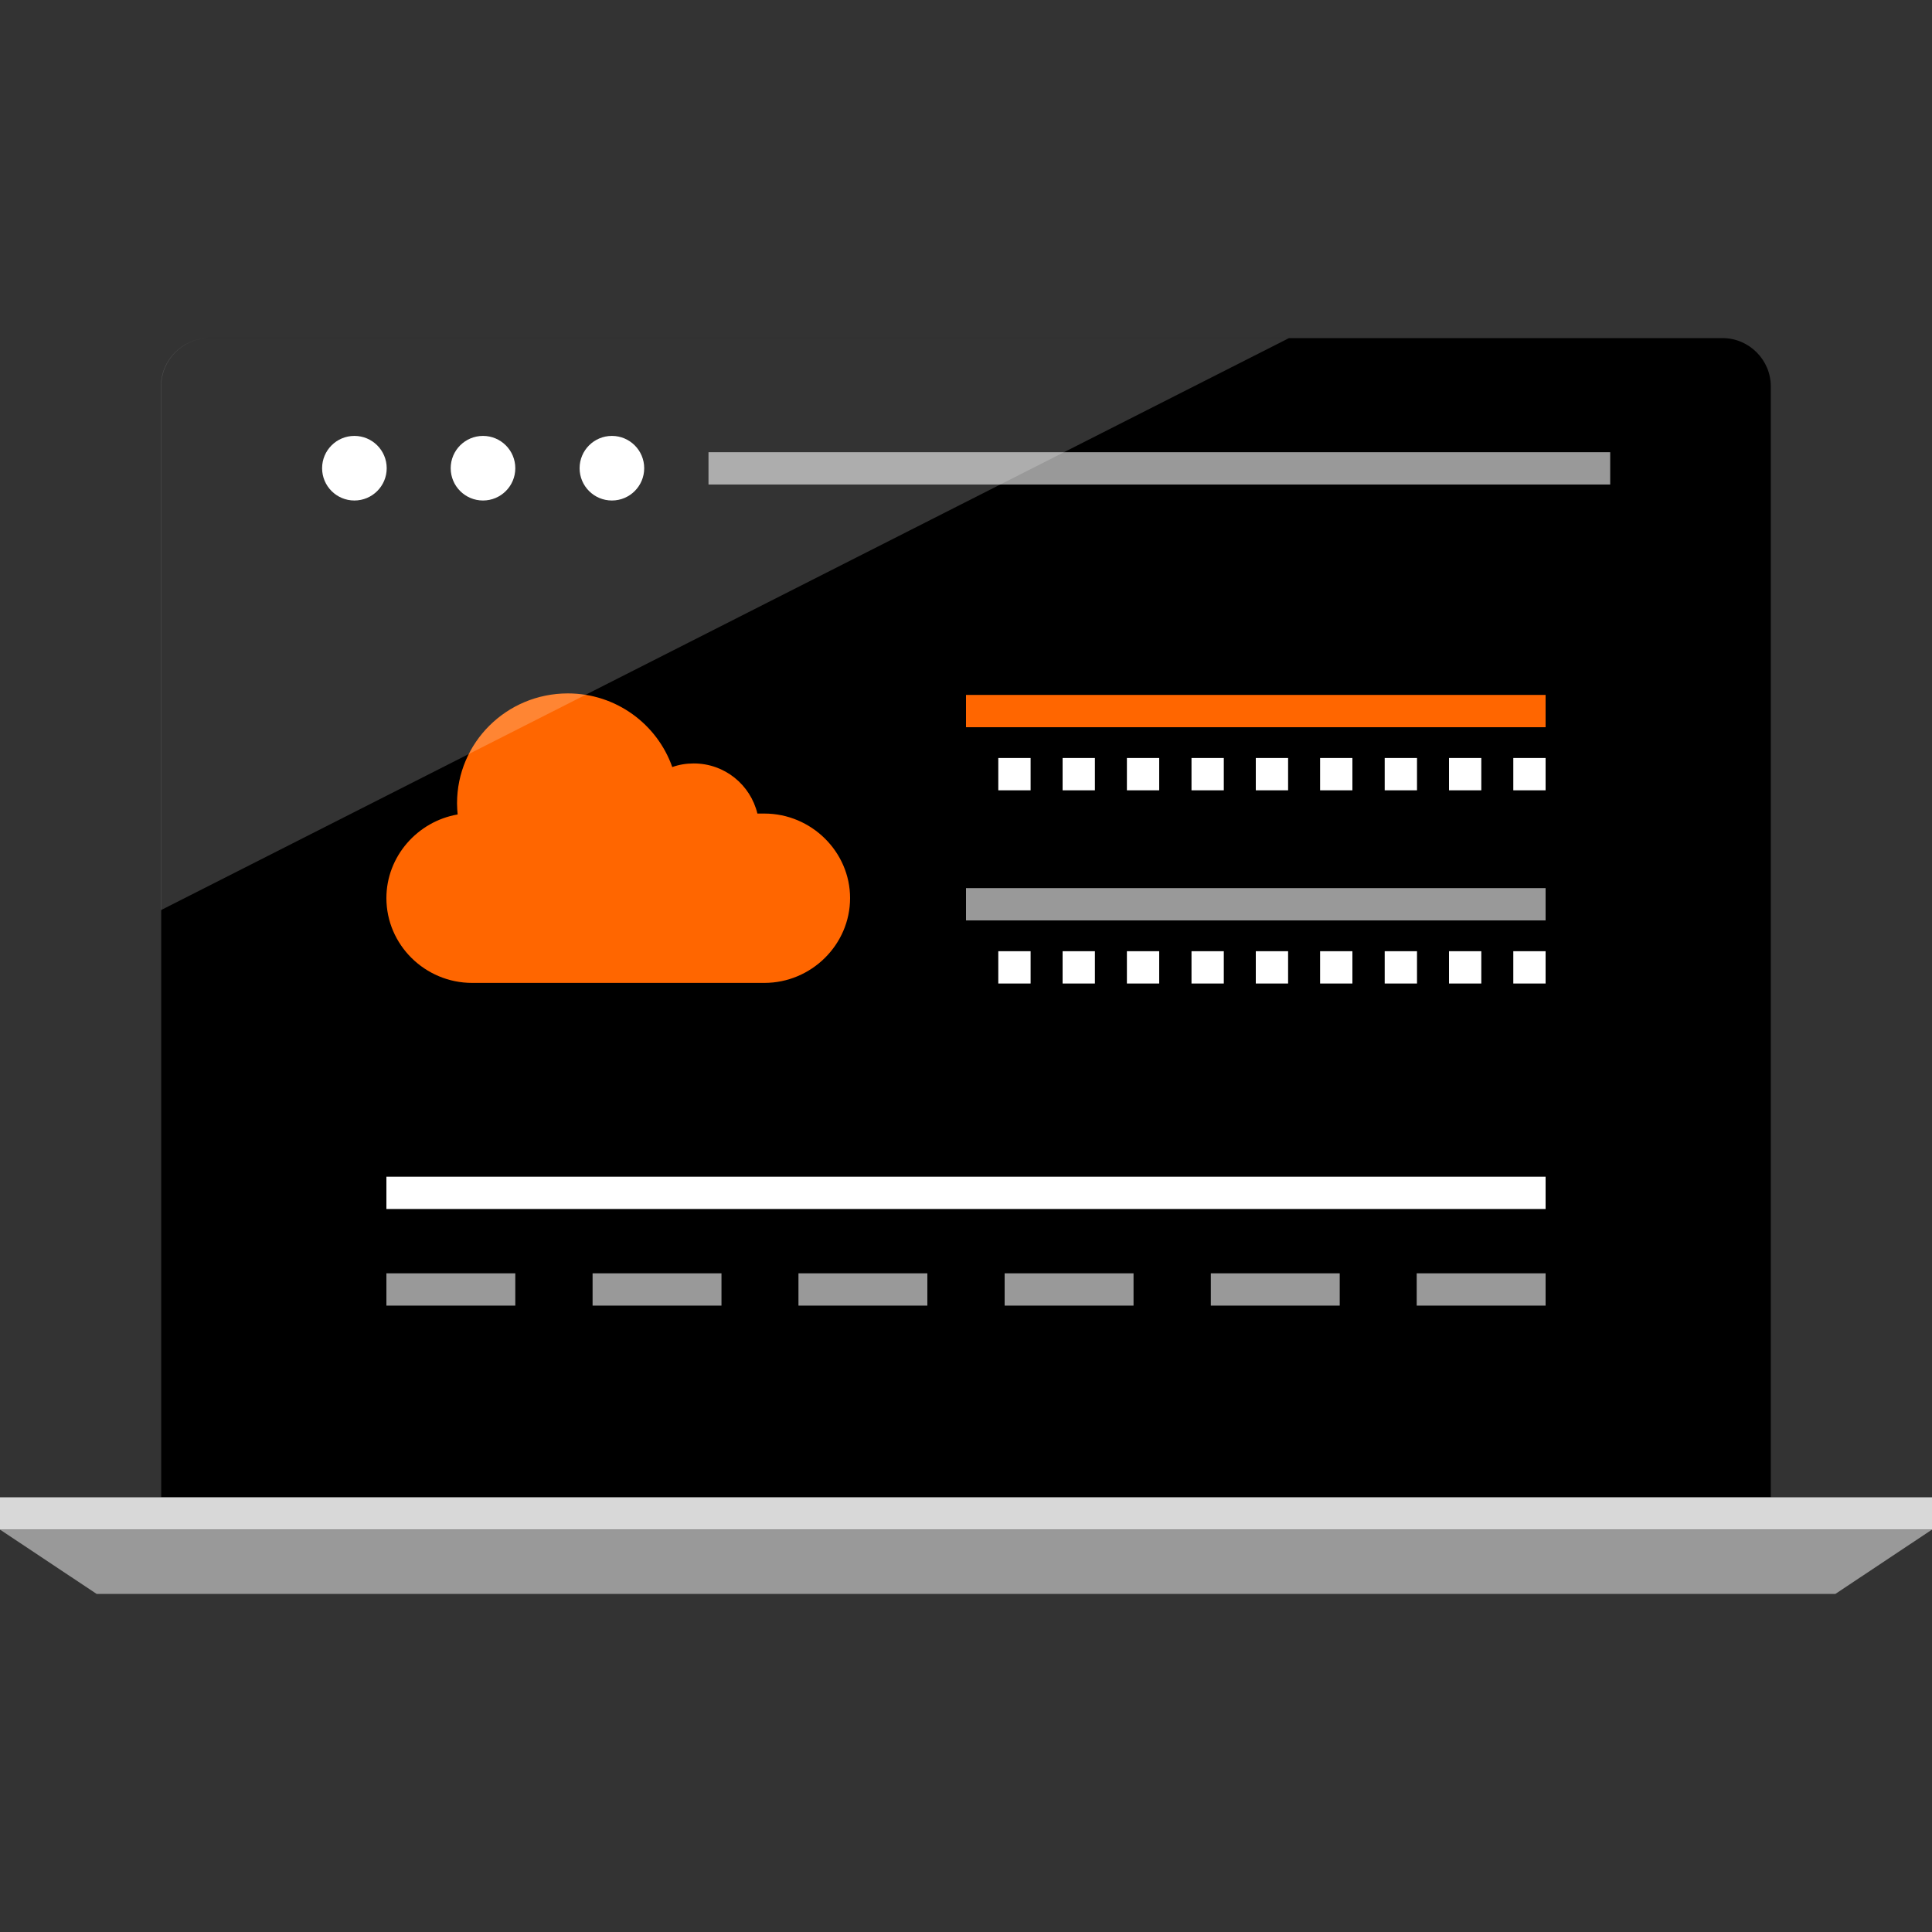 <?xml version="1.0" encoding="iso-8859-1"?>
<!-- Uploaded to: SVG Repo, www.svgrepo.com, Generator: SVG Repo Mixer Tools -->
<svg version="1.1" id="Layer_1" xmlns="http://www.w3.org/2000/svg" xmlns:xlink="http://www.w3.org/1999/xlink" 
	 viewBox="0 0 512 512" xml:space="preserve">
<rect x="0" y="0" width="512" height="512" fill="#333333" stroke="none"/>
<path d="M469.28,396.8V102.4c0-7.04-5.76-12.8-12.8-12.8H55.52c-7.04,0-12.8,5.76-12.8,12.8v294.4
	C42.72,396.8,470.32,396.8,469.28,396.8z"/>
<rect y="396.8" style="fill:#D8D8D8;" width="512" height="8.56"/>
<polygon style="fill:#999999;" points="486.4,422.4 25.6,422.4 0,405.36 512,405.36 "/>
<g>
	<circle style="fill:#FFFFFF;" cx="162.16" cy="124.08" r="8.56"/>
	<circle style="fill:#FFFFFF;" cx="128" cy="124.08" r="8.56"/>
	<circle style="fill:#FFFFFF;" cx="93.92" cy="124.08" r="8.56"/>
</g>
<g>
	<rect x="187.76" y="119.84" style="fill:#999999;" width="238.96" height="8.56"/>
	<rect x="375.44" y="337.44" style="fill:#999999;" width="34.16" height="8.56"/>
	<rect x="320.88" y="337.44" style="fill:#999999;" width="34.16" height="8.56"/>
	<rect x="266.24" y="337.44" style="fill:#999999;" width="34.16" height="8.56"/>
	<rect x="211.6" y="337.44" style="fill:#999999;" width="34.16" height="8.56"/>
	<rect x="157.04" y="337.44" style="fill:#999999;" width="34.16" height="8.56"/>
	<rect x="102.4" y="337.44" style="fill:#999999;" width="34.16" height="8.56"/>
</g>
<rect x="256" y="184.16" style="fill:#FF6600;" width="153.6" height="8.56"/>
<rect x="256" y="235.36" style="fill:#999999;" width="153.6" height="8.56"/>
<g>
	<rect x="102.4" y="311.84" style="fill:#FFFFFF;" width="307.2" height="8.56"/>
	<rect x="264.56" y="200.88" style="fill:#FFFFFF;" width="8.56" height="8.56"/>
	<rect x="281.6" y="200.88" style="fill:#FFFFFF;" width="8.56" height="8.56"/>
	<rect x="298.64" y="200.88" style="fill:#FFFFFF;" width="8.56" height="8.56"/>
	<rect x="315.76" y="200.88" style="fill:#FFFFFF;" width="8.56" height="8.56"/>
	<rect x="332.8" y="200.88" style="fill:#FFFFFF;" width="8.56" height="8.56"/>
	<rect x="349.84" y="200.88" style="fill:#FFFFFF;" width="8.56" height="8.56"/>
	<rect x="366.96" y="200.88" style="fill:#FFFFFF;" width="8.56" height="8.56"/>
	<rect x="384" y="200.88" style="fill:#FFFFFF;" width="8.56" height="8.56"/>
	<rect x="401.04" y="200.88" style="fill:#FFFFFF;" width="8.56" height="8.56"/>
	<rect x="264.56" y="252.08" style="fill:#FFFFFF;" width="8.56" height="8.56"/>
	<rect x="281.6" y="252.08" style="fill:#FFFFFF;" width="8.56" height="8.56"/>
	<rect x="298.64" y="252.08" style="fill:#FFFFFF;" width="8.56" height="8.56"/>
	<rect x="315.76" y="252.08" style="fill:#FFFFFF;" width="8.56" height="8.56"/>
	<rect x="332.8" y="252.08" style="fill:#FFFFFF;" width="8.56" height="8.56"/>
	<rect x="349.84" y="252.08" style="fill:#FFFFFF;" width="8.56" height="8.56"/>
	<rect x="366.96" y="252.08" style="fill:#FFFFFF;" width="8.56" height="8.56"/>
	<rect x="384" y="252.08" style="fill:#FFFFFF;" width="8.56" height="8.56"/>
	<rect x="401.04" y="252.08" style="fill:#FFFFFF;" width="8.56" height="8.56"/>
</g>
<path style="fill:#FF6600;" d="M202.56,215.6h-1.84c-1.84-7.6-8.64-13.28-16.88-13.28c-2,0-3.92,0.32-5.68,0.96
	c-4-11.36-14.88-19.52-27.68-19.52c-16.24,0-29.36,13.04-29.36,29.12c0,1.04,0.08,2,0.16,2.96c-10.64,1.84-18.88,11.12-18.88,22.16
	c0,12.4,10.24,22.48,22.72,22.48h77.44c12.48,0,22.72-10.16,22.72-22.48C225.28,225.76,215.04,215.6,202.56,215.6z"/>
<path style="opacity:0.2;fill:#FFFFFF;enable-background:new    ;" d="M341.6,89.6H55.44c-7.04,0-12.8,5.76-12.8,12.8v138.8
	L341.6,89.6z"/>
</svg>